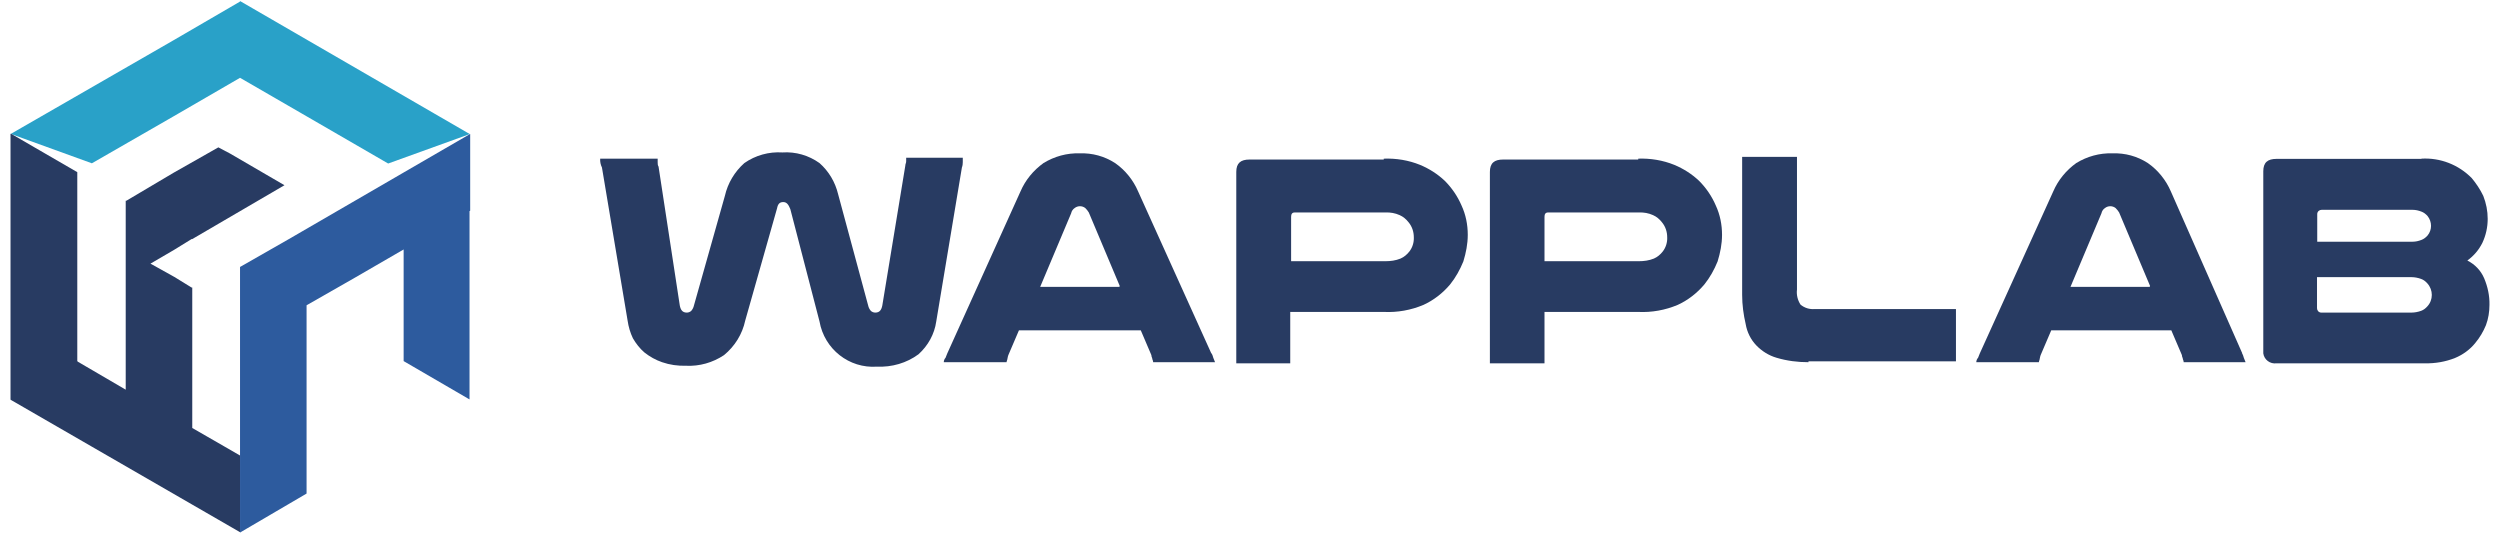 <svg width="178" height="38" viewBox="0 0 178 38" fill="none" xmlns="http://www.w3.org/2000/svg">
<path d="M55.768 14.387C55.516 14.387 55.39 14.513 55.327 14.829L53.06 22.824C52.855 23.786 52.32 24.654 51.549 25.285C50.746 25.821 49.801 26.089 48.841 26.042C48.259 26.057 47.692 25.979 47.141 25.789C46.685 25.632 46.26 25.395 45.882 25.095C45.551 24.811 45.284 24.465 45.063 24.086C44.874 23.692 44.748 23.266 44.685 22.824L42.859 11.927C42.765 11.738 42.718 11.517 42.733 11.296H46.826V11.548C46.826 11.659 46.826 11.769 46.889 11.864L48.401 21.752C48.464 22.067 48.589 22.257 48.904 22.257C49.014 22.257 49.14 22.209 49.219 22.131C49.313 22.02 49.377 21.894 49.408 21.752L51.612 13.945C51.816 13.046 52.304 12.226 52.997 11.611C53.784 11.059 54.745 10.791 55.705 10.854C56.649 10.791 57.578 11.059 58.349 11.611C59.011 12.195 59.467 12.968 59.672 13.819L61.813 21.752C61.844 21.894 61.907 22.02 62.002 22.131C62.08 22.209 62.206 22.257 62.316 22.257C62.631 22.257 62.757 22.067 62.82 21.752L64.457 11.801C64.457 11.675 64.52 11.611 64.52 11.485V11.233H68.55V11.548C68.55 11.675 68.535 11.801 68.487 11.927L66.661 22.887C66.535 23.786 66.079 24.607 65.402 25.221C64.552 25.852 63.497 26.152 62.443 26.105C60.459 26.247 58.696 24.859 58.349 22.887L56.272 14.892C56.146 14.576 56.02 14.387 55.768 14.387Z" fill="#283B62"/>
<path d="M86.26 25.159C86.323 25.253 86.355 25.364 86.386 25.474C86.449 25.6 86.449 25.663 86.512 25.789H82.104C82.104 25.663 82.041 25.6 82.041 25.537C82.041 25.474 81.978 25.411 81.978 25.285L81.223 23.518H72.549L71.793 25.285C71.793 25.285 71.73 25.474 71.73 25.537C71.73 25.6 71.667 25.726 71.667 25.789H67.197C67.197 25.679 67.244 25.553 67.323 25.474C67.385 25.348 67.385 25.285 67.448 25.159L72.659 13.63C73.005 12.826 73.572 12.132 74.296 11.611C75.068 11.138 75.965 10.886 76.878 10.918C77.775 10.886 78.641 11.123 79.397 11.611C80.121 12.116 80.688 12.826 81.034 13.63L86.245 25.159H86.26ZM79.727 20.364L77.523 15.128C77.46 15.018 77.366 14.908 77.272 14.813C77.051 14.639 76.736 14.639 76.516 14.813C76.39 14.892 76.296 15.034 76.264 15.191L74.06 20.427H79.712V20.364H79.727Z" fill="#283B62"/>
<path d="M98.523 11.296C99.405 11.264 100.287 11.406 101.105 11.738C101.751 12.006 102.349 12.384 102.868 12.873C103.372 13.378 103.781 13.977 104.065 14.639C104.364 15.286 104.505 15.996 104.505 16.721C104.505 17.368 104.379 17.998 104.191 18.613C103.954 19.197 103.64 19.765 103.246 20.254C102.727 20.869 102.081 21.373 101.357 21.705C100.46 22.083 99.499 22.257 98.523 22.209H91.865V25.868H88.023V12.242C88.023 11.611 88.338 11.359 88.968 11.359H98.523V11.296ZM98.649 18.598C99.011 18.598 99.374 18.55 99.72 18.409C99.972 18.298 100.176 18.125 100.35 17.904C100.57 17.62 100.68 17.257 100.664 16.895C100.664 16.5 100.538 16.122 100.287 15.822C100.113 15.601 99.909 15.428 99.657 15.317C99.342 15.175 98.996 15.112 98.649 15.128H92.179C91.99 15.128 91.927 15.254 91.927 15.444V18.598H98.649Z" fill="#283B62"/>
<path d="M116.627 11.296C117.508 11.264 118.39 11.406 119.209 11.738C119.854 12.006 120.452 12.384 120.972 12.873C121.475 13.378 121.885 13.977 122.168 14.639C122.467 15.286 122.609 15.996 122.609 16.721C122.609 17.368 122.483 17.998 122.294 18.613C122.058 19.197 121.743 19.765 121.349 20.254C120.83 20.869 120.185 21.373 119.46 21.705C118.563 22.083 117.603 22.257 116.627 22.209H109.968V25.868H106.08V12.242C106.08 11.611 106.394 11.359 107.024 11.359H116.643V11.296H116.627ZM116.69 18.598C117.052 18.598 117.414 18.55 117.76 18.409C118.012 18.298 118.217 18.125 118.39 17.904C118.61 17.62 118.721 17.257 118.705 16.895C118.705 16.5 118.579 16.122 118.327 15.822C118.154 15.601 117.949 15.428 117.697 15.317C117.382 15.175 117.036 15.112 116.69 15.128H110.22C110.031 15.128 109.968 15.254 109.968 15.444V18.598H116.69Z" fill="#283B62"/>
<path d="M128.764 25.789C127.993 25.789 127.237 25.695 126.497 25.474C125.946 25.316 125.442 25.001 125.049 24.591C124.655 24.181 124.388 23.645 124.293 23.077C124.136 22.399 124.041 21.705 124.041 20.995V11.17H127.945V20.617C127.898 20.995 127.993 21.374 128.197 21.689C128.481 21.926 128.843 22.036 129.205 22.004H139.264V25.726H128.764V25.789Z" fill="#283B62"/>
<path d="M159.634 25.159C159.697 25.253 159.729 25.364 159.76 25.474C159.823 25.6 159.823 25.663 159.886 25.789H155.478C155.478 25.663 155.415 25.6 155.415 25.537C155.415 25.474 155.352 25.411 155.352 25.285L154.597 23.518H146.049L145.293 25.285C145.293 25.285 145.23 25.474 145.23 25.537C145.23 25.6 145.167 25.726 145.167 25.789H140.712C140.712 25.679 140.759 25.553 140.838 25.474C140.901 25.348 140.901 25.285 140.964 25.159L146.191 13.63C146.537 12.826 147.104 12.132 147.828 11.611C148.599 11.138 149.496 10.886 150.409 10.918C151.307 10.886 152.173 11.123 152.928 11.611C153.652 12.116 154.219 12.826 154.565 13.63L159.65 25.159H159.634ZM153.086 20.364L150.882 15.128C150.819 15.018 150.724 14.908 150.63 14.813C150.409 14.639 150.095 14.639 149.874 14.813C149.748 14.892 149.654 15.034 149.622 15.191L147.418 20.427H153.07V20.364H153.086Z" fill="#283B62"/>
<path d="M172.401 11.296C173.739 11.217 175.046 11.722 175.99 12.684C176.305 13.062 176.589 13.488 176.809 13.945C177.014 14.466 177.124 15.018 177.124 15.586C177.124 16.169 176.998 16.753 176.746 17.289C176.494 17.794 176.132 18.219 175.675 18.55C176.211 18.819 176.636 19.26 176.872 19.812C177.124 20.412 177.265 21.058 177.25 21.705C177.25 22.194 177.171 22.698 176.998 23.156C176.809 23.613 176.557 24.039 176.242 24.417C175.864 24.89 175.361 25.253 174.794 25.49C174.117 25.758 173.393 25.884 172.653 25.868H162.09C161.634 25.931 161.208 25.616 161.146 25.159C161.146 25.08 161.146 25.001 161.146 24.922V12.195C161.146 11.564 161.46 11.312 162.09 11.312H172.401V11.296ZM171.771 17.21C171.992 17.21 172.196 17.163 172.401 17.084C172.574 17.021 172.716 16.91 172.842 16.768C173.172 16.374 173.172 15.791 172.842 15.381C172.716 15.239 172.574 15.128 172.401 15.065C172.196 14.986 171.992 14.939 171.771 14.939H165.301C165.144 14.939 165.002 15.049 164.987 15.223V15.254V17.21H171.771ZM164.971 21.941C164.971 22.099 165.081 22.241 165.254 22.257H165.286H171.693C171.929 22.257 172.165 22.209 172.385 22.131C172.559 22.067 172.7 21.957 172.826 21.815C173.251 21.358 173.251 20.648 172.826 20.175C172.7 20.033 172.559 19.923 172.385 19.86C172.165 19.781 171.929 19.733 171.693 19.733H164.971V21.941Z" fill="#283B62"/>
<path d="M33.446 9.545L27.637 11.643L21.482 8.079L17.09 5.54L12.383 8.268L6.542 11.627L0.796 9.545H0.749L12.367 2.859L17.058 0.13L17.105 0.083L33.446 9.545Z" fill="#29A1C8"/>
<path d="M17.105 32.444V37.901L0.796 28.486L0.749 28.454V9.53H0.796L5.503 12.258V25.71L5.55 25.758L8.951 27.745V19.749V14.292H8.998L12.351 12.305L15.547 10.492L16.381 10.933L20.254 13.188L13.689 17.021H13.642L12.414 17.778L10.714 18.771L12.414 19.718L13.642 20.474H13.689V30.473L16.019 31.814L17.137 32.46L17.105 32.444Z" fill="#283B62"/>
<path d="M33.477 9.545V15.002L33.43 15.034V28.439L28.739 25.71V17.762L25.307 19.749L21.828 21.736V35.141L17.09 37.917V19.008L20.569 17.021L25.275 14.292L28.754 12.274L33.461 9.545H33.493H33.477Z" fill="#2D5B9E"/>
</svg>
